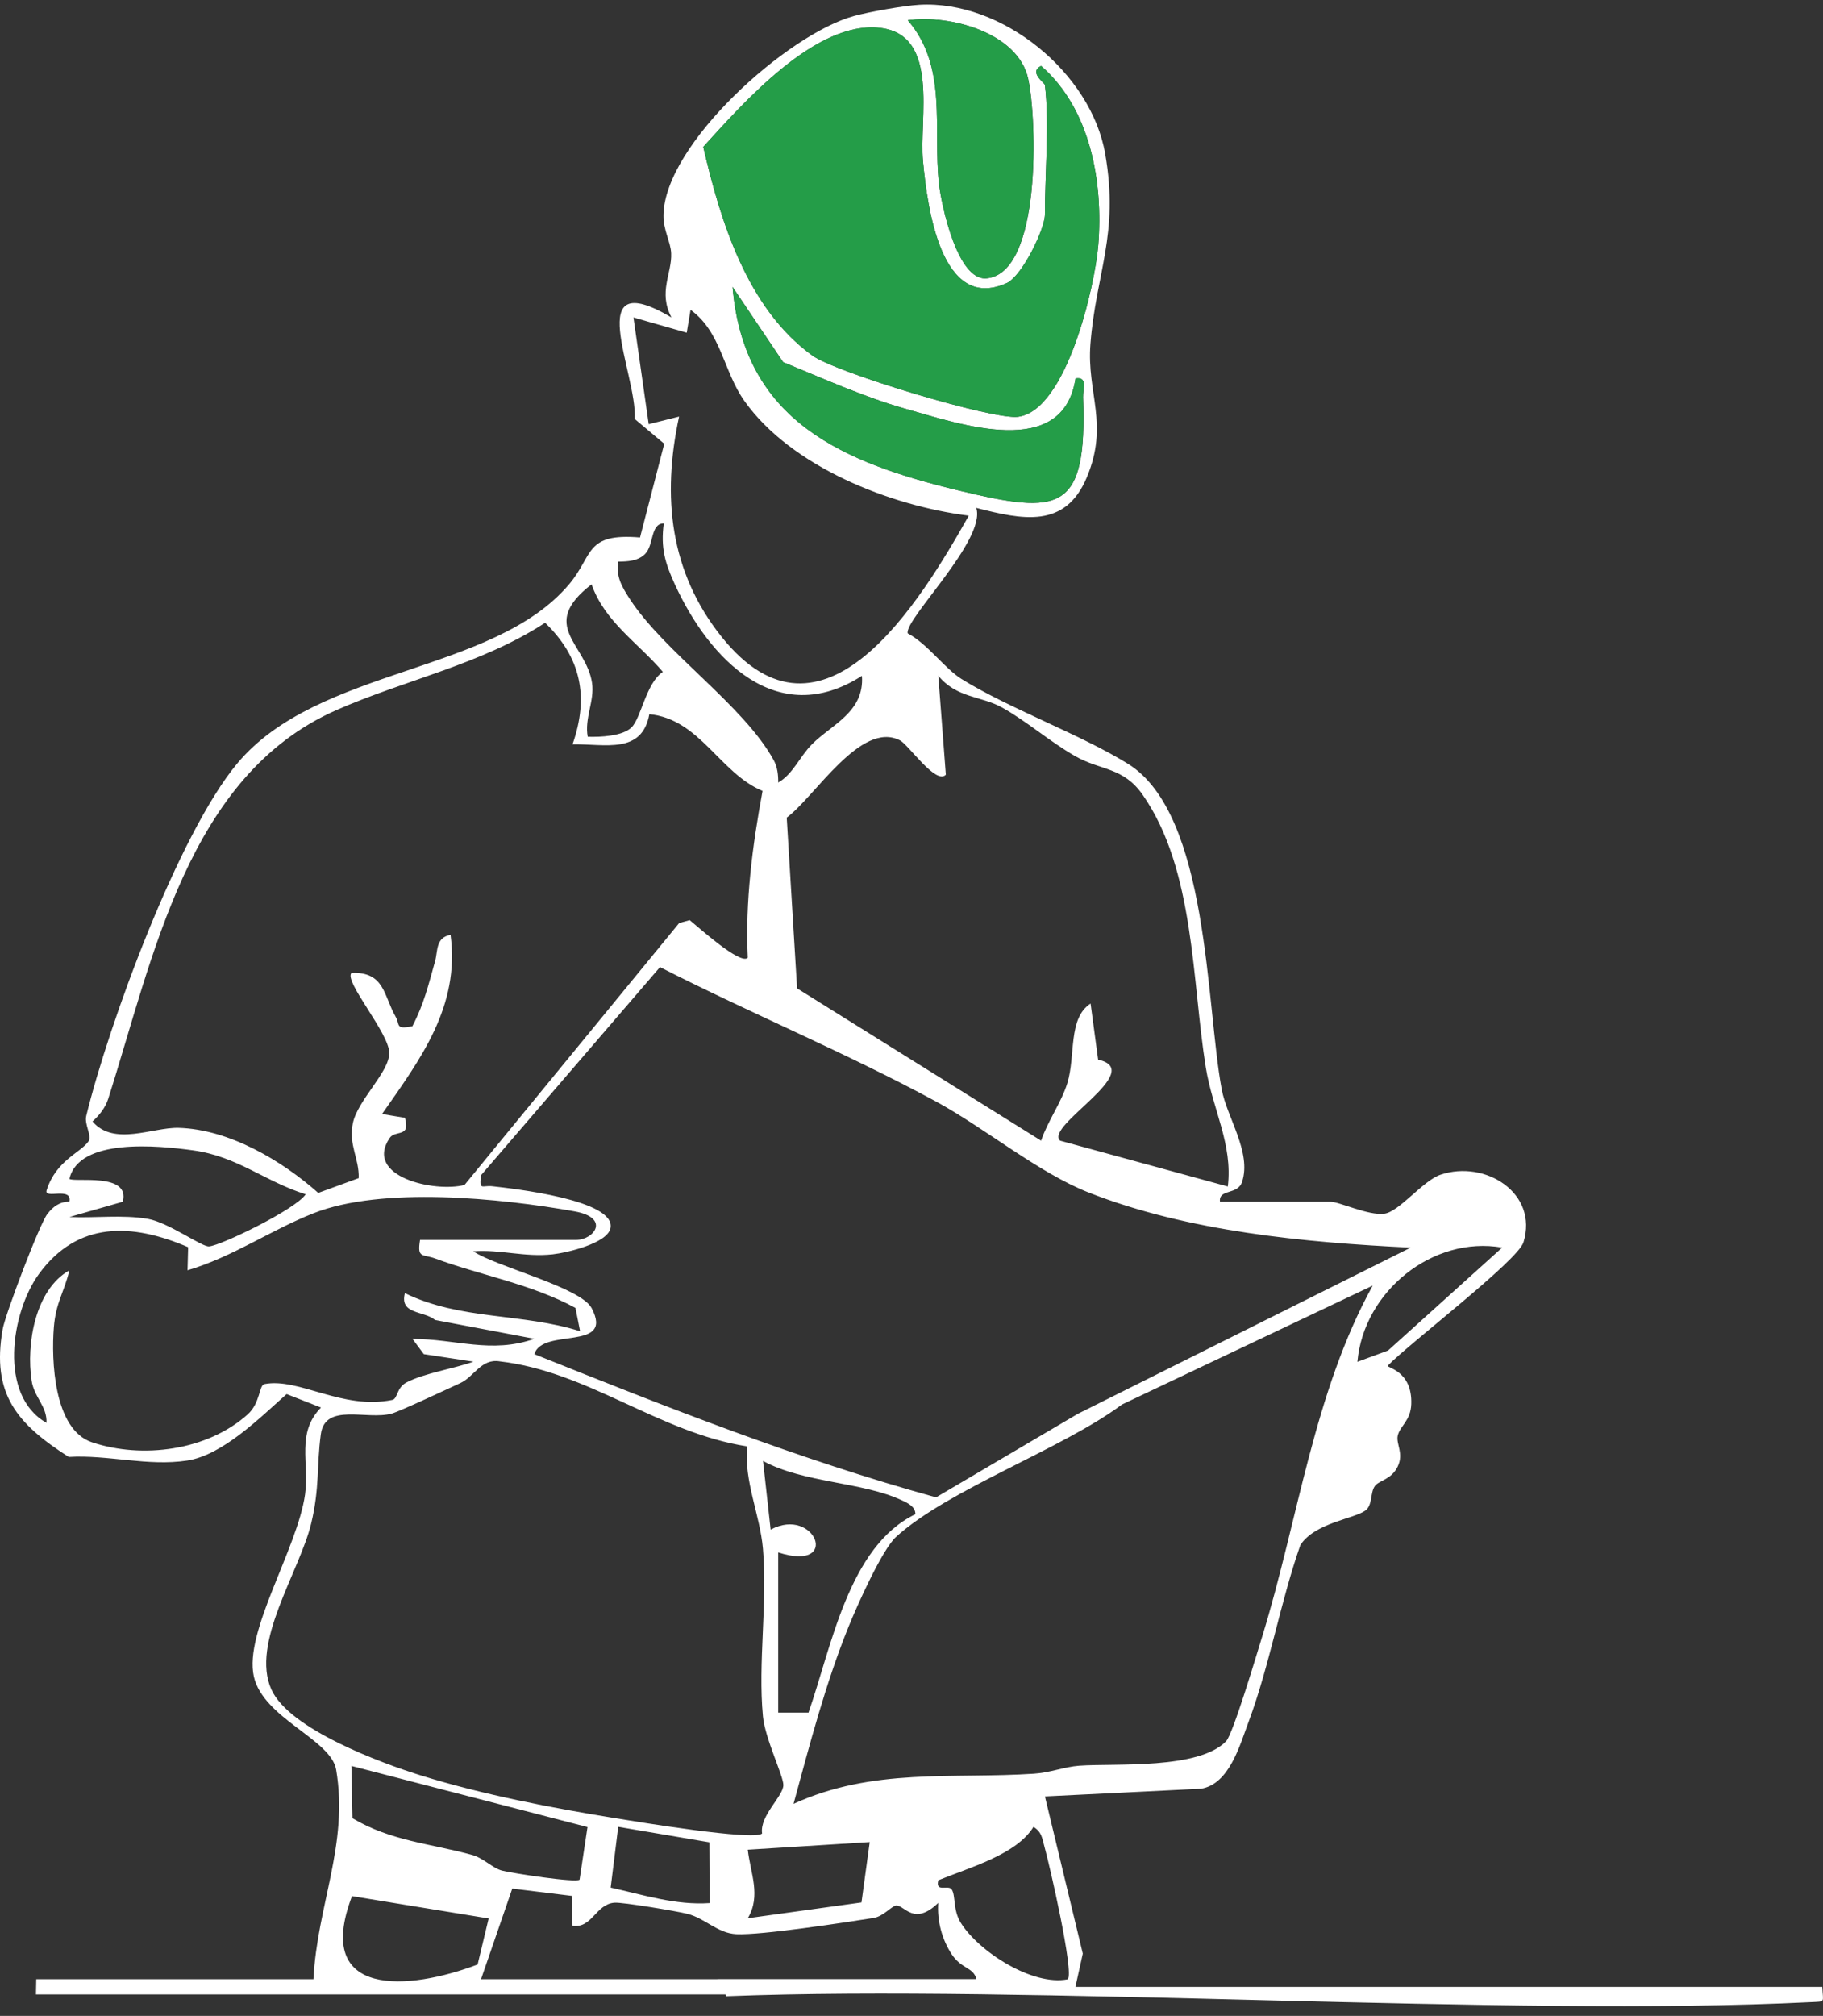 <svg width="180" height="199" viewBox="0 0 180 199" fill="none" xmlns="http://www.w3.org/2000/svg">
<rect x="0" y="0" width="180" height="199" fill="#333333" stroke="none"/>
<path d="M71.719 197.056C101.541 195.89 149.115 199.118 178.816 197.643C180.284 197.568 179.998 197.726 179.93 196.138H106.184L106.914 192.85L103.174 177.333L118.593 176.573C121.385 176.114 122.416 172.284 123.281 169.974C125.336 164.488 126.434 158.106 128.398 152.515C129.828 150.326 133.643 149.942 134.802 149.122C135.54 148.602 135.284 147.338 135.75 146.698C136.157 146.134 137.391 146.066 138.008 144.765C138.632 143.47 137.827 142.537 138.008 141.724C138.226 140.769 139.295 140.242 139.347 138.602C139.46 135.313 136.924 135.035 137.022 134.816C139.076 132.672 149.86 124.462 150.424 122.633C151.922 117.765 146.639 114.469 142.237 115.959C140.483 116.553 138.151 119.631 136.668 119.811C135.096 120.007 132.251 118.63 131.371 118.63H120.459C120.309 117.328 122.205 117.998 122.642 116.666C123.597 113.754 121.144 110.3 120.632 107.546C119.067 99.223 119.391 80.395 111.384 75.406C106.749 72.524 99.653 69.95 94.934 67.023C93.279 65.992 91.593 63.569 89.622 62.516C89.298 61.123 97.403 53.282 96.394 50.137C100.954 51.303 105.176 52.214 107.305 47.134C109.525 41.844 107.29 38.819 107.667 33.958C108.208 26.982 110.519 23.16 109.127 15.198C107.742 7.191 98.953 -0.003 90.765 0.471C89.23 0.562 85.829 1.164 84.324 1.578C77.777 3.361 65.639 14.197 65.511 21.21C65.481 22.738 66.226 23.867 66.271 25.018C66.354 26.99 64.969 28.848 66.301 31.339C57.339 26.064 62.923 36.833 62.674 41.363L65.587 43.808L63.194 53.057C57.693 52.605 58.633 54.802 56.173 57.7C48.67 66.541 31.393 65.819 23.424 75.368C17.592 82.367 10.706 101.157 8.516 110.157C8.313 110.977 9.088 112.136 8.757 112.64C7.997 113.784 5.536 114.521 4.603 117.501C4.317 118.412 7.162 117.102 6.853 118.622C5.89 118.622 5.243 119.104 4.679 119.834C3.904 120.827 0.517 129.752 0.261 131.219C-0.86 137.631 1.684 140.551 6.786 143.824C10.646 143.591 14.589 144.772 18.487 144.178C22.009 143.643 25.741 139.881 28.3 137.616L31.694 138.948C29.225 141.461 30.557 144.426 30.121 147.526C29.361 152.899 24.071 161.079 25.064 165.496C25.997 169.627 32.687 171.697 33.191 174.692C34.44 182.104 31.317 188.049 30.949 195.378H3.58C3.565 195.882 3.557 196.379 3.55 196.883H73.082V195.378H47.496L50.581 186.431L56.466 187.153L56.526 190.103C58.475 190.382 58.814 187.966 60.673 187.823C61.455 187.763 66.79 188.651 67.867 188.922C69.612 189.358 70.847 190.841 72.698 190.931C75.151 191.051 83.278 189.795 86.235 189.336C87.259 189.177 88.071 188.094 88.523 188.101C89.336 188.116 90.261 190.141 92.639 187.846C92.519 189.606 93 191.443 93.971 192.917C94.957 194.407 96.108 194.167 96.409 195.371H70.832M148.325 123.153L137.052 133.319L134.027 134.433C134.644 127.464 141.484 121.964 148.317 123.153H148.325ZM139.295 123.153L106.425 139.565L92.421 147.812C78.831 144.057 65.797 138.903 52.756 133.673C53.584 131.009 60.665 133.439 58.423 129.143C57.339 127.066 49.001 125.056 46.729 123.521C49.415 123.318 51.755 124.123 54.562 123.822C55.992 123.664 59.95 122.731 60.274 121.256C60.891 118.434 50.484 117.313 48.633 117.102C47.579 116.982 47.301 117.584 47.496 116.011L65.165 95.468C74.15 100.051 83.526 103.918 92.406 108.727C97.252 111.353 102.542 115.778 107.494 117.719C117.329 121.58 128.82 122.648 139.302 123.16L139.295 123.153ZM76.091 150.995L75.339 144.215C79.342 146.405 85.189 146.27 89.102 148.128C89.682 148.399 90.397 148.753 90.382 149.475C83.782 152.658 82.097 162.599 79.831 169.055H76.837V153.245C83.067 155.247 80.516 148.632 76.091 150.995ZM93.392 76.49L92.647 66.707C94.483 68.927 96.831 68.679 98.922 69.83C101.338 71.169 103.656 73.209 106.154 74.638C108.713 76.098 110.902 75.692 112.844 78.484C117.976 85.866 117.683 96.837 119.06 105.378C119.729 109.51 121.739 112.949 121.234 117.125L104.679 112.602C103.069 111.18 113.303 105.687 108.427 104.603L107.682 99.065C105.432 100.517 106.222 104.212 105.387 106.921C104.807 108.817 103.438 110.684 102.798 112.602L78.703 97.567L77.679 80.711C80.456 78.672 84.994 71.087 88.869 73.088C89.712 73.525 92.406 77.498 93.384 76.482L93.392 76.49ZM94.739 48.436C83.263 45.675 73.45 41.596 72.337 28.329L77.326 35.749C81.103 37.299 85.415 39.225 89.305 40.324C94.829 41.882 104.958 45.456 106.199 37.359C107.433 37.164 106.914 38.375 106.944 39.225C107.358 50.633 104.604 50.807 94.739 48.436ZM101.526 7.786C102.384 11.714 102.881 26.997 97.403 27.479C94.543 27.727 92.955 20.285 92.714 18.103C92.112 12.692 93.61 6.582 89.637 1.999C93.738 1.405 100.533 3.203 101.526 7.786ZM86.935 2.759C92.82 3.466 90.735 11.706 91.134 15.913C91.563 20.481 92.925 30.888 99.412 27.945C100.917 27.261 103.174 22.603 103.174 21.18C103.174 17.26 103.626 12.09 103.174 8.388C103.152 8.177 101.534 7.124 102.798 6.507C107.674 10.751 108.938 17.952 108.442 24.19C108.126 28.164 105.319 40.535 100.51 41.144C98.027 41.46 82.495 36.757 80.215 35.102C73.774 30.444 71.132 21.835 69.439 14.498C73.382 10.179 80.539 1.976 86.935 2.752V2.759ZM64.051 41.874L62.546 31.339L67.806 32.844L68.183 30.587C71.208 32.754 71.426 36.66 73.495 39.572C78.116 46.096 87.951 49.941 95.657 50.904C90.871 59.393 81.231 75.323 71.26 62.877C66.143 56.488 65.338 49.031 67.054 41.122L64.051 41.874ZM61.049 55.442C61.974 55.427 62.968 55.397 63.683 54.697C64.586 53.802 64.194 51.687 65.541 51.664C65.218 54.095 65.669 55.593 66.647 57.715C70.041 65.097 76.739 72.08 85.106 66.715C85.37 70.281 82.119 71.516 80.185 73.457C78.928 74.721 78.311 76.414 76.837 77.25C76.852 76.505 76.761 75.722 76.4 75.052C73.443 69.634 65.602 64.389 62.2 59.152C61.433 57.97 60.793 56.932 61.049 55.45V55.442ZM58.408 57.677C59.694 61.372 63.005 63.456 65.451 66.323C63.788 67.43 63.321 70.831 62.366 71.794C61.5 72.674 59.258 72.772 58.031 72.727C57.693 70.914 58.716 69.175 58.46 67.437C57.896 63.532 53.102 61.793 58.408 57.684V57.677ZM10.669 108.516C15.131 94.572 18.532 76.565 33.206 70.101C40.001 67.106 47.489 65.601 53.825 61.477C57.392 64.924 58.167 68.806 56.534 73.472C59.747 73.427 63.389 74.488 64.112 70.5C69.108 70.981 71.08 76.339 75.294 78.077C74.285 83.503 73.571 89.004 73.834 94.542C73.127 95.317 68.875 91.45 68.1 90.832L67.061 91.118L45.863 116.974C42.883 117.735 35.923 116.154 38.466 112.347C39.023 111.504 40.573 112.347 39.979 110.345L37.721 109.969C41.506 104.566 45.434 99.336 44.486 92.285C42.996 92.556 43.245 93.873 42.959 94.888C42.304 97.221 41.867 99.102 40.716 101.307C38.993 101.638 39.527 101.179 39.053 100.344C37.872 98.282 37.984 95.919 34.711 96.04C33.898 96.822 38.428 101.977 38.436 103.941C38.436 105.86 35.313 108.584 34.839 110.887C34.403 113.024 35.471 114.333 35.419 116.297L31.423 117.757C27.796 114.536 22.611 111.481 17.644 111.338C15.071 111.263 11.255 113.189 9.133 110.706C9.803 110.097 10.39 109.367 10.676 108.494L10.669 108.516ZM12.121 118.63C12.903 115.703 7.305 116.749 6.853 116.372C7.794 112.316 15.56 113.069 19.082 113.558C23.461 114.16 26.163 116.636 30.181 117.893C29.225 119.36 21.888 122.927 20.647 123.04C19.932 123.107 16.621 120.662 14.582 120.316C12.031 119.887 9.412 120.255 6.853 120.135L12.121 118.63ZM26.102 136.637C25.568 136.743 25.704 138.504 24.462 139.617C20.474 143.199 14.055 144.042 9.073 142.372C5.311 141.107 5.055 134.29 5.318 131.009C5.514 128.556 6.342 127.57 6.846 125.403C3.46 127.314 2.572 132.717 3.121 136.284C3.377 137.962 4.664 138.82 4.588 140.453C-0.175 137.766 1.089 129.541 3.836 125.771C7.674 120.504 13.046 120.737 18.577 123.115L18.517 125.395C22.912 124.108 26.78 121.407 30.949 119.766C37.706 117.095 49.43 118.276 56.73 119.578C60.296 120.218 58.648 122.393 56.903 122.393H41.476C41.168 124.259 41.717 123.77 42.981 124.236C47.406 125.877 52.47 126.75 56.82 129.112L57.279 131.415C51.575 129.602 45.449 130.331 39.979 127.653C39.422 129.775 41.845 129.368 42.959 130.301L52.764 132.16C48.512 133.658 44.99 132.168 40.731 132.168L41.845 133.673L46.744 134.418C44.787 135.117 41.905 135.546 40.144 136.464C39.128 136.991 39.286 138.082 38.73 138.195C33.786 139.211 29.526 135.975 26.11 136.63L26.102 136.637ZM47.158 193.926C40.445 196.477 30.881 197.335 34.756 187.176L48.249 189.381L47.158 193.933V193.926ZM57.226 185.55C56.948 185.889 50.619 184.926 49.566 184.655C48.617 184.407 47.737 183.413 46.601 183.105C42.56 181.991 38.587 181.743 34.801 179.485L34.696 174.323L58.009 180.358L57.226 185.558V185.55ZM60.296 186.341L61.041 180.336L70.041 181.863L70.071 187.861C66.738 188.094 63.502 187.048 60.296 186.333V186.341ZM60.763 179.485C54.472 178.469 47.715 177.167 41.634 175.286C37.661 174.052 28.586 170.711 26.802 166.79C24.71 162.193 29.564 155.172 30.723 150.401C31.573 146.864 31.257 144.719 31.678 141.574C32.108 138.436 36.231 140.212 38.677 139.542C39.497 139.316 44.155 137.127 45.449 136.532C46.819 135.908 47.504 134.086 49.34 134.387C58.092 135.388 65.082 141.431 73.766 142.778C73.458 146.255 75.038 149.52 75.332 152.877C75.798 158.189 74.827 164.149 75.332 169.432C75.542 171.629 77.348 175.294 77.348 176.204C77.348 177.326 74.985 179.229 75.249 180.998C74.413 181.735 62.938 179.839 60.763 179.485ZM85.061 187.8L73.834 189.358C75.166 187.131 74.097 184.926 73.834 182.593L85.874 181.841L85.061 187.8ZM78.349 178.078C79.937 172.254 81.502 166.203 83.79 160.567C84.61 158.543 87.086 152.982 88.478 151.71C93.61 147.037 104.897 143.034 110.782 138.647L135.54 126.908C129.73 137.405 128.172 150.055 124.636 161.523C124.094 163.269 121.746 171.17 121.069 171.877C118.345 174.699 110.157 174.045 106.568 174.3C105.093 174.406 103.716 174.985 102.091 175.091C94.009 175.617 86.205 174.481 78.356 178.063L78.349 178.078ZM105.432 195.386C101.933 196.085 96.597 192.616 94.852 189.787C94.076 188.538 94.377 187.063 93.956 186.499C93.61 186.032 92.331 186.852 92.647 185.611C95.732 184.346 100.375 183.075 102.045 180.336C102.873 180.855 102.896 181.457 103.122 182.269C103.633 184.075 106.071 194.716 105.432 195.386Z" fill="white"/>
<path d="M103.174 8.388C103.152 8.177 101.534 7.124 102.798 6.506C107.674 10.751 108.938 17.952 108.442 24.19C108.126 28.164 105.319 40.535 100.51 41.144C98.027 41.46 82.495 36.757 80.215 35.102C73.774 30.444 71.132 21.835 69.439 14.498C73.382 10.179 80.539 1.976 86.935 2.751C92.82 3.459 90.735 11.699 91.134 15.905C91.563 20.473 92.925 30.88 99.412 27.938C100.917 27.253 103.174 22.595 103.174 21.173C103.174 17.252 103.626 12.083 103.174 8.38V8.388Z" fill="#249D48"/>
<path d="M106.192 37.359C107.426 37.163 106.907 38.375 106.937 39.225C107.351 50.633 104.596 50.806 94.731 48.436C83.255 45.674 73.443 41.596 72.329 28.329L77.318 35.749C81.096 37.299 85.407 39.225 89.298 40.324C94.821 41.882 104.95 45.456 106.192 37.359Z" fill="#249D48"/>
<path d="M89.629 1.999C93.73 1.405 100.525 3.203 101.519 7.786C102.377 11.714 102.873 26.997 97.395 27.479C94.535 27.727 92.948 20.285 92.707 18.103C92.105 12.692 93.602 6.582 89.629 1.999Z" fill="#249D48"/>
</svg>
